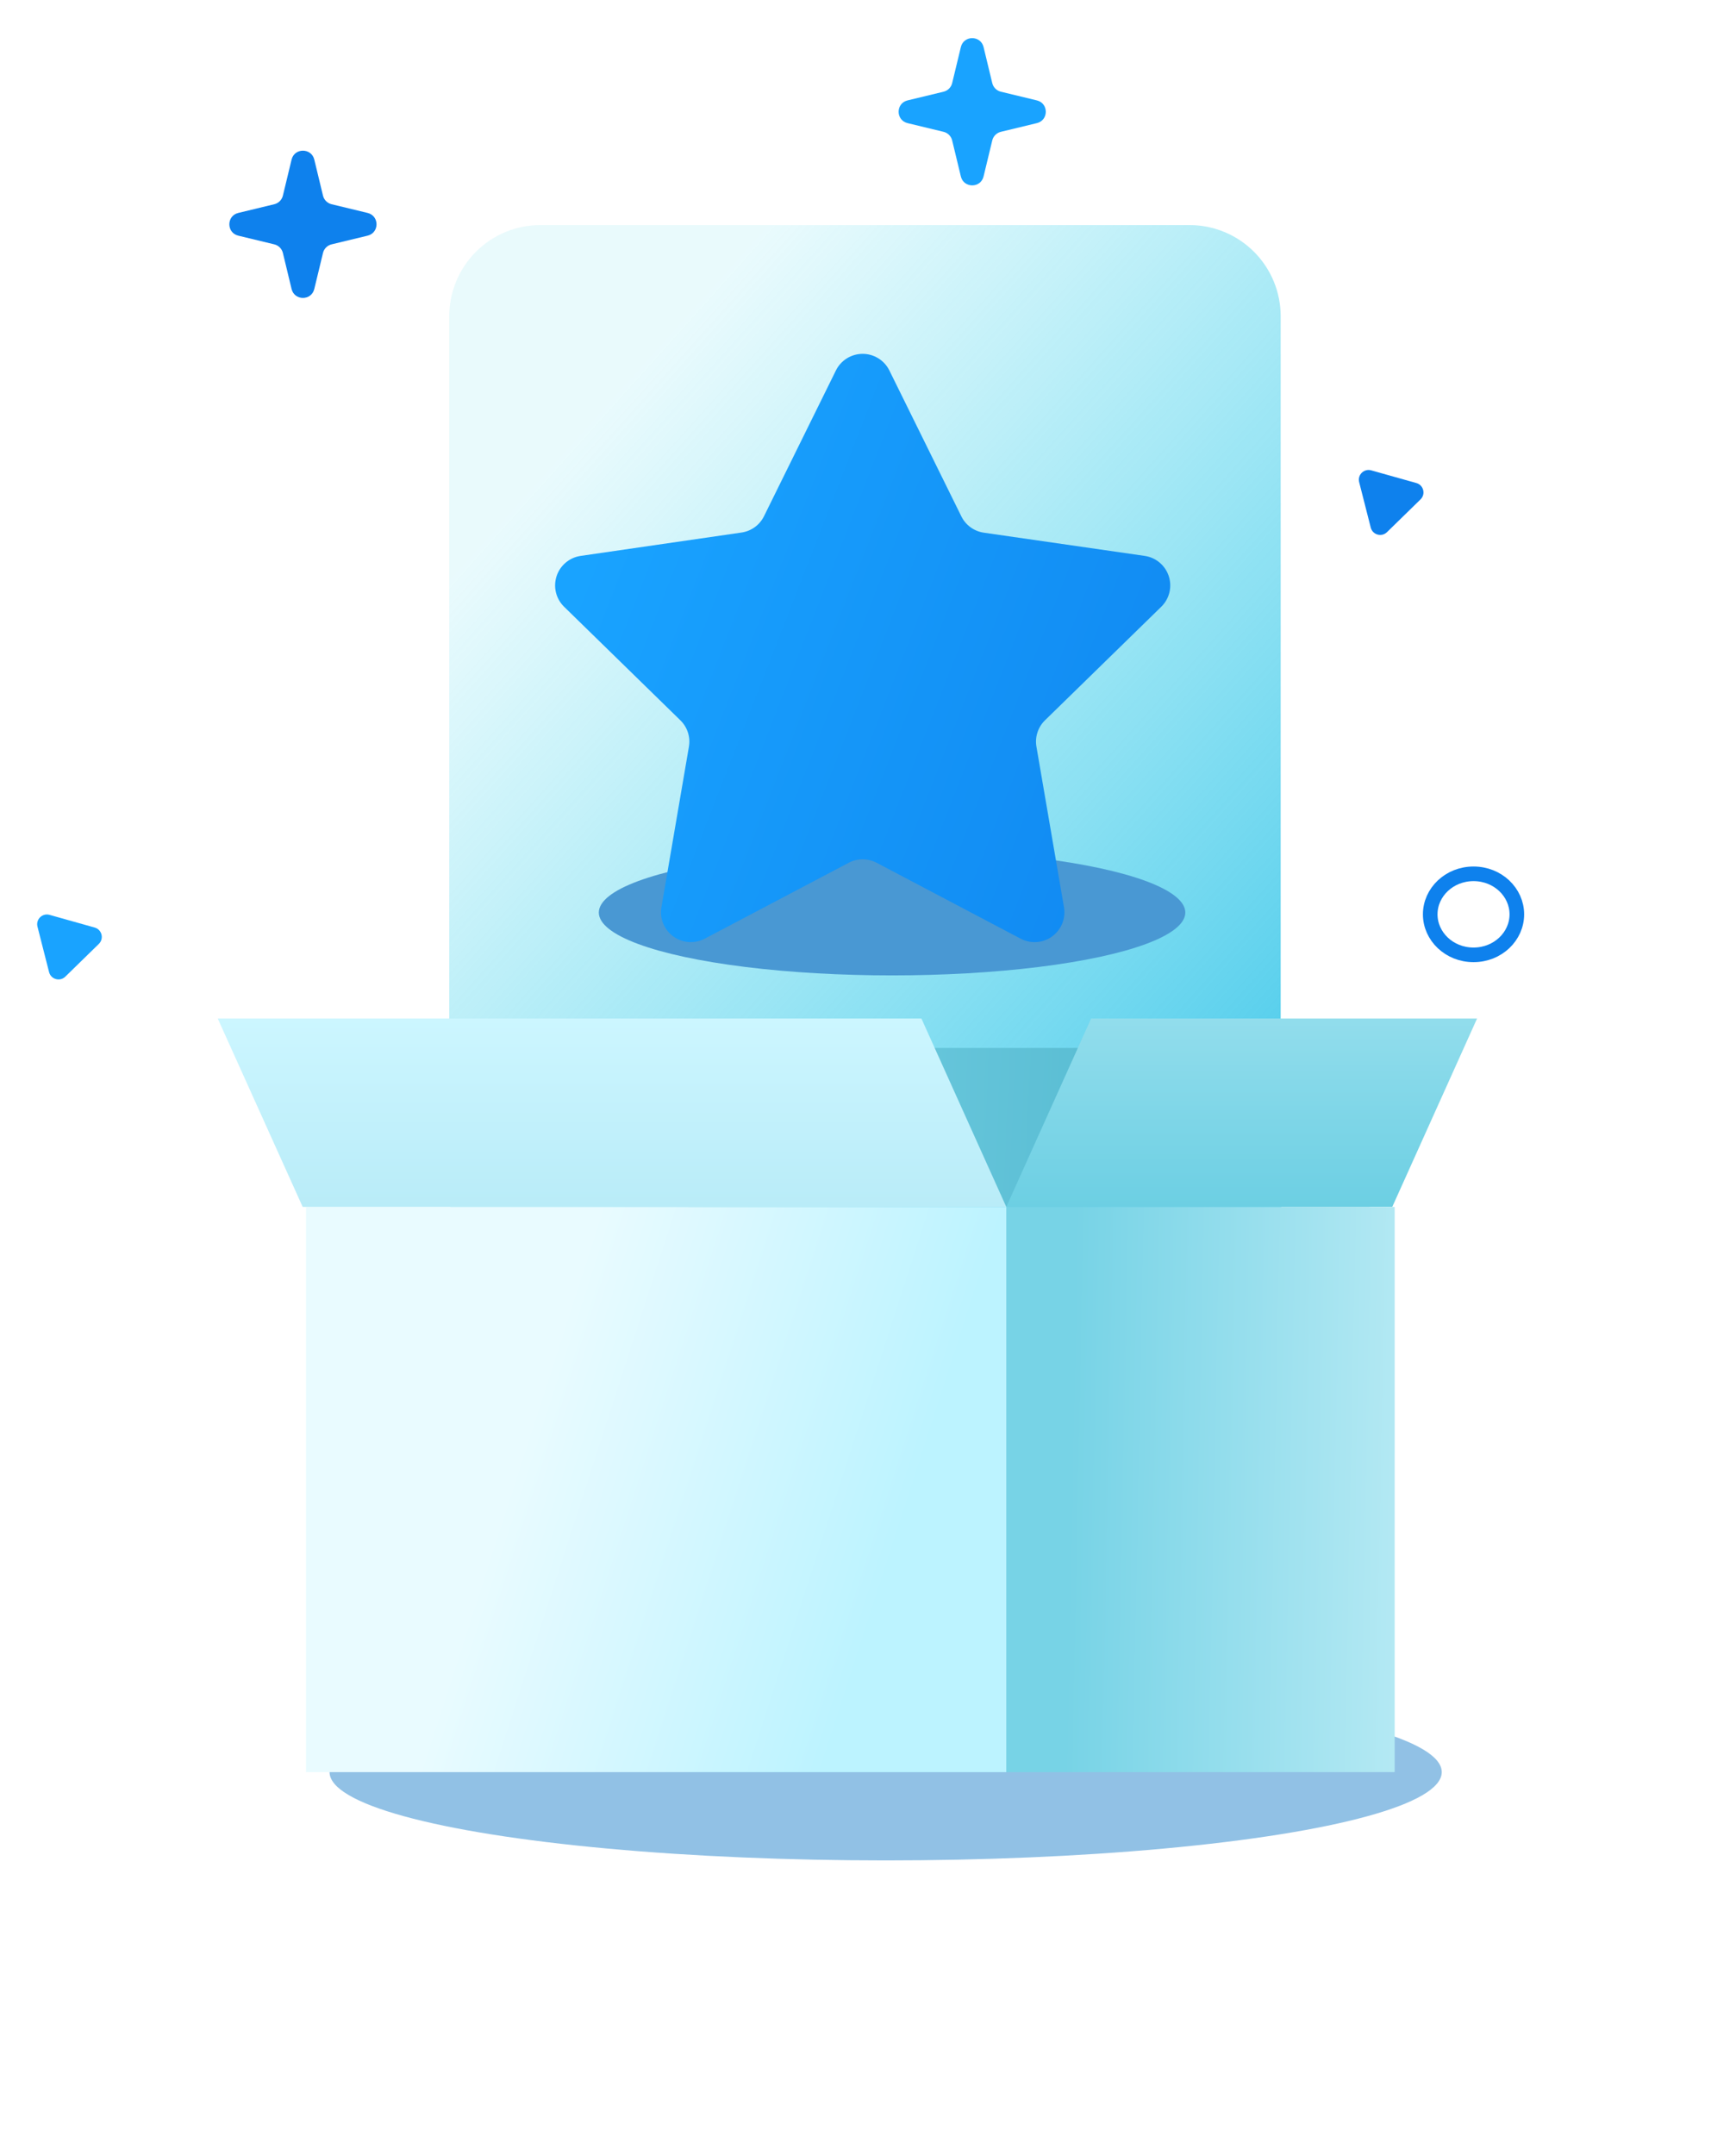 <svg width="295" height="366" viewBox="0 0 295 366" fill="none" xmlns="http://www.w3.org/2000/svg">
<g filter="url(#filter0_f_216_13)">
<ellipse cx="146.703" cy="226.983" rx="88.404" ry="20.548" fill="#29D1EA" fill-opacity="0.1"/>
</g>
<path d="M202.208 38.229H91.825C87.718 38.229 83.779 39.86 80.875 42.765C77.971 45.669 76.339 49.608 76.339 53.715V179.498H76.528V223.669C76.528 225.374 76.965 227.051 77.797 228.54C78.629 230.029 79.829 231.279 81.282 232.172C82.736 233.065 84.393 233.571 86.097 233.641C87.801 233.712 89.495 233.344 91.016 232.573L141.932 206.763C143.319 206.067 144.85 205.705 146.402 205.705C147.953 205.705 149.484 206.067 150.871 206.763L203.352 232.763C204.875 233.517 206.565 233.87 208.262 233.789C209.96 233.707 211.608 233.194 213.051 232.297C214.495 231.4 215.685 230.149 216.509 228.663C217.334 227.177 217.766 225.506 217.763 223.807L217.626 179.498V53.672C217.614 49.584 215.987 45.667 213.099 42.774C210.211 39.881 206.296 38.247 202.208 38.229Z" fill="url(#paint0_linear_216_13)"/>
<g filter="url(#filter1_f_216_13)">
<ellipse cx="151.589" cy="154.998" rx="49.831" ry="10.678" fill="#4998D3"/>
</g>
<path d="M151.112 62.886L163.364 87.708C163.727 88.444 164.264 89.08 164.928 89.563C165.592 90.045 166.363 90.359 167.175 90.478L194.56 94.427C195.487 94.569 196.357 94.966 197.072 95.573C197.787 96.18 198.32 96.973 198.611 97.865C198.901 98.757 198.939 99.712 198.719 100.624C198.499 101.536 198.03 102.369 197.365 103.03L177.577 122.345C176.988 122.918 176.548 123.625 176.295 124.407C176.041 125.188 175.982 126.019 176.123 126.828L180.803 154.101C180.963 155.033 180.86 155.992 180.503 156.869C180.147 157.745 179.552 158.504 178.787 159.06C178.021 159.616 177.115 159.947 176.172 160.015C175.228 160.082 174.284 159.885 173.447 159.444L148.953 146.538C148.225 146.157 147.417 145.958 146.595 145.958C145.774 145.958 144.965 146.157 144.238 146.538L119.744 159.444C118.907 159.882 117.964 160.078 117.022 160.009C116.08 159.94 115.175 159.609 114.411 159.054C113.647 158.498 113.053 157.74 112.697 156.865C112.341 155.989 112.237 155.032 112.396 154.101L117.068 126.828C117.208 126.019 117.149 125.188 116.896 124.407C116.643 123.625 116.203 122.918 115.614 122.345L95.826 103.03C95.161 102.369 94.692 101.536 94.472 100.624C94.252 99.712 94.289 98.757 94.58 97.865C94.871 96.973 95.403 96.18 96.119 95.573C96.834 94.966 97.704 94.569 98.631 94.427L126.016 90.452C126.828 90.334 127.599 90.019 128.263 89.537C128.927 89.054 129.464 88.418 129.827 87.682L142.079 62.861C142.505 62.028 143.153 61.33 143.952 60.843C144.75 60.357 145.668 60.101 146.603 60.103C147.538 60.106 148.455 60.367 149.25 60.859C150.046 61.35 150.691 62.052 151.112 62.886Z" fill="url(#paint1_linear_216_13)"/>
<path d="M230.963 81.893C230.648 80.659 231.788 79.546 233.015 79.891L240.684 82.046C241.911 82.391 242.304 83.934 241.392 84.824L235.691 90.388C234.779 91.278 233.246 90.847 232.931 89.612L230.963 81.893Z" fill="#0E81ED"/>
<path d="M6.369 157.395C6.054 156.16 7.194 155.048 8.421 155.393L16.09 157.548C17.316 157.892 17.71 159.436 16.798 160.326L11.097 165.89C10.185 166.78 8.652 166.349 8.337 165.114L6.369 157.395Z" fill="#19A3FF"/>
<path d="M49.547 27.113C50.036 25.086 52.92 25.086 53.409 27.113L54.885 33.227C55.059 33.951 55.625 34.516 56.349 34.691L62.463 36.167C64.49 36.656 64.49 39.539 62.463 40.029L56.349 41.504C55.625 41.679 55.059 42.245 54.885 42.969L53.409 49.083C52.92 51.109 50.036 51.109 49.547 49.083L48.072 42.969C47.897 42.245 47.331 41.679 46.607 41.504L40.493 40.029C38.466 39.539 38.466 36.656 40.493 36.167L46.607 34.691C47.331 34.516 47.897 33.951 48.072 33.227L49.547 27.113Z" fill="#0E81ED"/>
<path d="M155.884 223.417C155.884 225.789 153.961 227.713 151.589 227.713C149.217 227.713 147.294 225.789 147.294 223.417C147.294 221.045 149.217 219.122 151.589 219.122C153.961 219.122 155.884 221.045 155.884 223.417Z" stroke="#19A3FF" stroke-width="2.483"/>
<path d="M163.278 7.999C163.767 5.972 166.65 5.972 167.139 7.999L168.615 14.112C168.79 14.836 169.355 15.402 170.08 15.577L176.193 17.053C178.22 17.542 178.22 20.425 176.193 20.914L170.08 22.39C169.355 22.565 168.79 23.13 168.615 23.855L167.139 29.968C166.65 31.995 163.767 31.995 163.278 29.968L161.802 23.855C161.627 23.13 161.062 22.565 160.337 22.39L154.224 20.914C152.197 20.425 152.197 17.542 154.224 17.053L160.337 15.577C161.062 15.402 161.627 14.836 161.802 14.112L163.278 7.999Z" fill="#19A3FF"/>
<path d="M257.758 155.304C257.758 159.039 254.531 162.187 250.398 162.187C246.266 162.187 243.038 159.039 243.038 155.304C243.038 151.569 246.266 148.422 250.398 148.422C254.531 148.422 257.758 151.569 257.758 155.304Z" stroke="#0E81ED" stroke-width="2.483"/>
<g filter="url(#filter2_f_216_13)">
<ellipse cx="150.5" cy="301" rx="94.5" ry="15" fill="#4998D3" fill-opacity="0.6"/>
</g>
<path d="M247 178H66.258L52 205H232.729L247 178Z" fill="url(#paint2_linear_216_13)"/>
<path d="M156.577 173H37L51.436 205H171L156.577 173Z" fill="url(#paint3_linear_216_13)"/>
<path d="M251 173H185.414L171 205H236.586L251 173Z" fill="url(#paint4_linear_216_13)"/>
<path d="M237 205H117V301H237V205Z" fill="url(#paint5_linear_216_13)"/>
<path d="M171 205H52V301H171V205Z" fill="url(#paint6_linear_216_13)"/>
<defs>
<filter id="filter0_f_216_13" x="36.526" y="184.662" width="220.354" height="84.642" filterUnits="userSpaceOnUse" color-interpolation-filters="sRGB">
<feFlood flood-opacity="0" result="BackgroundImageFix"/>
<feBlend mode="normal" in="SourceGraphic" in2="BackgroundImageFix" result="shape"/>
<feGaussianBlur stdDeviation="10.886" result="effect1_foregroundBlur_216_13"/>
</filter>
<filter id="filter1_f_216_13" x="81.067" y="123.629" width="141.044" height="62.737" filterUnits="userSpaceOnUse" color-interpolation-filters="sRGB">
<feFlood flood-opacity="0" result="BackgroundImageFix"/>
<feBlend mode="normal" in="SourceGraphic" in2="BackgroundImageFix" result="shape"/>
<feGaussianBlur stdDeviation="10.345" result="effect1_foregroundBlur_216_13"/>
</filter>
<filter id="filter2_f_216_13" x="6" y="236" width="289" height="130" filterUnits="userSpaceOnUse" color-interpolation-filters="sRGB">
<feFlood flood-opacity="0" result="BackgroundImageFix"/>
<feBlend mode="normal" in="SourceGraphic" in2="BackgroundImageFix" result="shape"/>
<feGaussianBlur stdDeviation="25" result="effect1_foregroundBlur_216_13"/>
</filter>
<linearGradient id="paint0_linear_216_13" x1="252.171" y1="243.873" x2="82.619" y2="91.528" gradientUnits="userSpaceOnUse">
<stop stop-color="#0EB3E3"/>
<stop offset="1" stop-color="#29D1EA" stop-opacity="0.1"/>
</linearGradient>
<linearGradient id="paint1_linear_216_13" x1="102.764" y1="86.912" x2="289.942" y2="159.936" gradientUnits="userSpaceOnUse">
<stop stop-color="#19A3FF"/>
<stop offset="0.704" stop-color="#0E81ED"/>
</linearGradient>
<linearGradient id="paint2_linear_216_13" x1="51.779" y1="184.231" x2="247.638" y2="193.415" gradientUnits="userSpaceOnUse">
<stop stop-color="#90E3F5"/>
<stop offset="1" stop-color="#41ACC4"/>
</linearGradient>
<linearGradient id="paint3_linear_216_13" x1="104" y1="173" x2="104" y2="205" gradientUnits="userSpaceOnUse">
<stop stop-color="#CCF6FF"/>
<stop offset="1" stop-color="#B9ECF8"/>
</linearGradient>
<linearGradient id="paint4_linear_216_13" x1="211" y1="173" x2="211" y2="205" gradientUnits="userSpaceOnUse">
<stop stop-color="#92DDEC"/>
<stop offset="1" stop-color="#6CCFE3"/>
</linearGradient>
<linearGradient id="paint5_linear_216_13" x1="113.397" y1="276.988" x2="286.743" y2="280.414" gradientUnits="userSpaceOnUse">
<stop offset="0.392" stop-color="#77D3E6"/>
<stop offset="1" stop-color="#E9FCFF"/>
</linearGradient>
<linearGradient id="paint6_linear_216_13" x1="84.822" y1="258.005" x2="147.271" y2="278.178" gradientUnits="userSpaceOnUse">
<stop stop-color="#E9FBFF"/>
<stop offset="1" stop-color="#BCF3FF"/>
</linearGradient>
</defs>
</svg>
